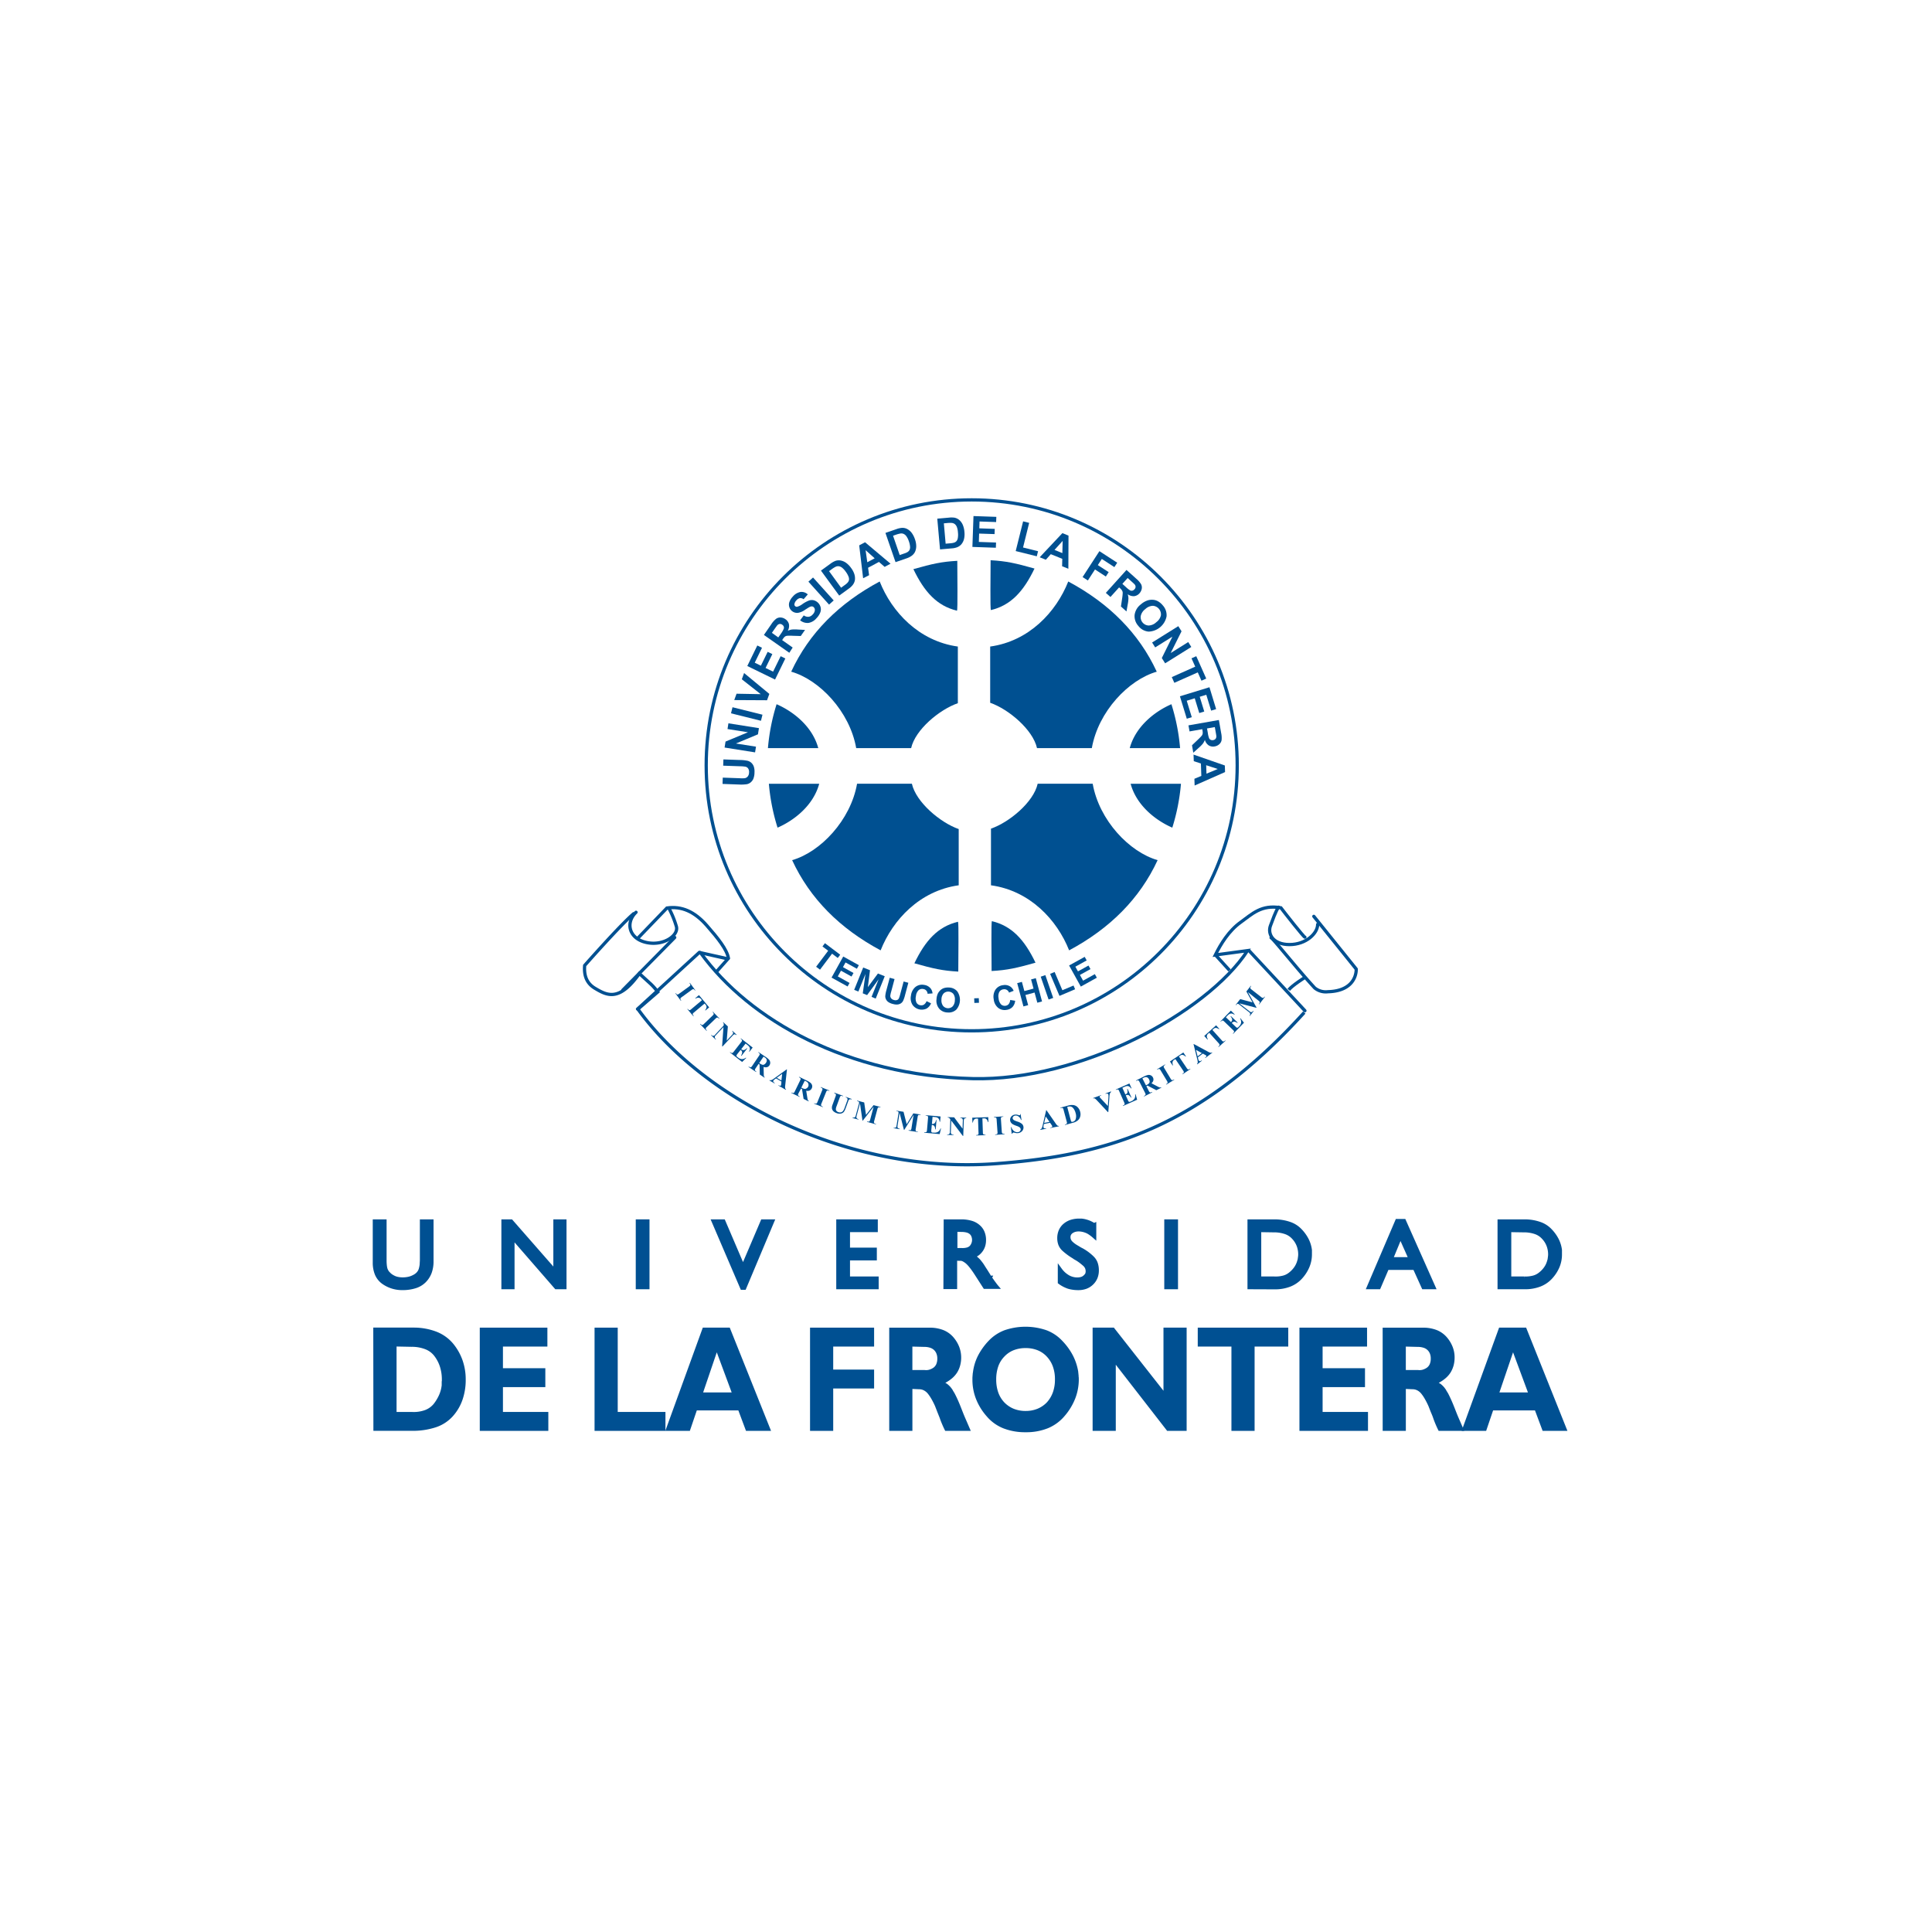 <svg id="Layer_1" data-name="Layer 1" xmlns="http://www.w3.org/2000/svg" viewBox="0 0 778.96 778.96"><defs><style>.cls-1,.cls-2{fill:#005092;}.cls-1,.cls-7{fill-rule:evenodd;}.cls-3,.cls-4,.cls-5,.cls-8{fill:none;stroke-miterlimit:3.86;}.cls-3{stroke:#005092;stroke-width:1.74px;}.cls-4,.cls-5,.cls-8{stroke:#005091;}.cls-4,.cls-5{stroke-width:1.31px;}.cls-5,.cls-8{stroke-linecap:round;}.cls-6,.cls-7{fill:#005091;}.cls-8{stroke-width:1.32px;}</style></defs><title>UFRO</title><path class="cls-1" d="M159.89,542.92v26.36H166a13.3,13.3,0,0,0,5.3-.73,8.27,8.27,0,0,0,3.6-2.56,17.33,17.33,0,0,0,2.14-3.57,13.19,13.19,0,0,0,1.05-3.94v-.27a.78.78,0,0,1,0-.28v-.82a1.11,1.11,0,0,1,.06-.34v-.55a16.79,16.79,0,0,0-.72-5,14.15,14.15,0,0,0-2.14-4.27,8.31,8.31,0,0,0-3.76-2.93,15,15,0,0,0-5.69-1l-6-.12m-9.34-7.63h16.54a25.56,25.56,0,0,1,9,1.68,16.61,16.61,0,0,1,6.51,4.61,22.05,22.05,0,0,1,3.9,6.77,23.23,23.23,0,0,1,1.32,7.93,24.32,24.32,0,0,1-1.32,8.18,19.45,19.45,0,0,1-3.95,6.65,15.93,15.93,0,0,1-6.76,4.37,29.83,29.83,0,0,1-9.73,1.43H150.55Z"/><polyline class="cls-2" points="221.08 569.28 221.08 576.91 193.44 576.91 193.44 535.29 220.7 535.29 220.7 542.92 202.78 542.92 202.78 551.65 219.87 551.65 219.87 559.27 202.78 559.27 202.78 569.28 221.08 569.28"/><polyline class="cls-2" points="268.3 569.28 268.3 576.91 239.72 576.91 239.72 535.29 249.06 535.29 249.06 569.28 268.3 569.28"/><path class="cls-1" d="M295,561.41l-6-16.17-5.5,16.17H295m-.77-26.12,16.65,41.62H300.78l-3.08-8.24H280.94l-2.8,8.24h-9.89l15.11-41.62Z"/><polyline class="cls-2" points="352.43 535.29 352.43 542.92 335.94 542.92 335.94 552.2 352.43 552.2 352.43 559.82 335.94 559.82 335.94 576.91 326.6 576.91 326.6 535.29 352.43 535.29"/><path class="cls-1" d="M367.86,542.92v9.46h4.94a4.58,4.58,0,0,0,1.81-.12,6,6,0,0,0,1.71-.8A3.48,3.48,0,0,0,377.5,550a5.57,5.57,0,0,0,.41-2.26,5.15,5.15,0,0,0-.36-2,4.07,4.07,0,0,0-1-1.47,4.25,4.25,0,0,0-1.65-.91,7.64,7.64,0,0,0-2.31-.31l-4.72-.12m-9.34-7.63h16.75a15,15,0,0,1,5.14,1,10.56,10.56,0,0,1,3.88,2.75,13.62,13.62,0,0,1,2.41,3.9,12.21,12.21,0,0,1,.41,7.6,10.52,10.52,0,0,1-1.18,2.77,10.35,10.35,0,0,1-2,2.32,15.08,15.08,0,0,1-2.8,1.9,5.13,5.13,0,0,1,1.1.73,10,10,0,0,1,.93.91c.15.17.29.35.44.55l.44.61a4.33,4.33,0,0,0,.39.7c.14.23.29.46.43.71.41.77.84,1.66,1.3,2.68s.92,2.14,1.4,3.36,1,2.59,1.67,4.12,1.37,3.18,2.17,5H381.1c-.44-.85-.84-1.72-1.21-2.59s-.72-1.74-1-2.6l-1-2.5c-.31-.81-.61-1.59-.9-2.32-.44-1-.89-1.87-1.35-2.68a17.11,17.11,0,0,0-1.45-2.2,5.1,5.1,0,0,0-1.63-1.4,4.09,4.09,0,0,0-2-.49l-2.69-.12v16.9h-9.34Z"/><path class="cls-1" d="M425.34,556.1a14.89,14.89,0,0,0-.82-5.09,11.53,11.53,0,0,0-2.42-4,10.27,10.27,0,0,0-3.79-2.62,12.79,12.79,0,0,0-4.78-.86,13,13,0,0,0-4.84.86A10.35,10.35,0,0,0,404.9,547a10.7,10.7,0,0,0-2.44,4,15.86,15.86,0,0,0-.8,5.18,15.61,15.61,0,0,0,.8,5.16,11.31,11.31,0,0,0,2.44,4.06,11.19,11.19,0,0,0,3.79,2.59,12.58,12.58,0,0,0,4.84.89,12.41,12.41,0,0,0,4.78-.89,11.09,11.09,0,0,0,3.79-2.59,12.18,12.18,0,0,0,2.42-4.06,15.1,15.1,0,0,0,.82-5.16v-.12m9.62,0a21.4,21.4,0,0,1-1.43,7.78,24.3,24.3,0,0,1-4.23,7,17.56,17.56,0,0,1-6.79,5,23.38,23.38,0,0,1-9,1.62,24,24,0,0,1-9-1.59,17.06,17.06,0,0,1-6.73-4.88,23.57,23.57,0,0,1-4.23-6.86,21.17,21.17,0,0,1-1.48-7.54v-1.1a53.75,53.75,0,0,1,.11-1.46c0-.25.07-.51.11-.8a20.46,20.46,0,0,1,2-6.59,25.8,25.8,0,0,1,4.28-6,17.22,17.22,0,0,1,6.43-4.3,26,26,0,0,1,16.93,0,16.81,16.81,0,0,1,6.37,4.27,25.55,25.55,0,0,1,4.29,5.92,22.06,22.06,0,0,1,2.14,6.53c0,.28.06.57.08.85s.05.55.08.8V555a1.25,1.25,0,0,0,.06.4v.67Z"/><polyline class="cls-2" points="478.44 535.29 478.44 576.91 470.58 576.91 449.87 550.24 449.87 576.91 440.53 576.91 440.53 535.29 449.1 535.29 469.1 560.74 469.1 535.29 478.44 535.29"/><polyline class="cls-2" points="519.41 535.29 519.41 542.92 505.84 542.92 505.84 576.91 496.5 576.91 496.5 542.92 482.92 542.92 482.92 535.29 519.41 535.29"/><polyline class="cls-2" points="551.56 569.28 551.56 576.91 523.92 576.91 523.92 535.29 551.18 535.29 551.18 542.92 533.26 542.92 533.26 551.65 550.35 551.65 550.35 559.27 533.26 559.27 533.26 569.28 551.56 569.28"/><path class="cls-1" d="M566.81,542.92v9.46h4.94a4.63,4.63,0,0,0,1.82-.12,6.11,6.11,0,0,0,1.7-.8,3.48,3.48,0,0,0,1.18-1.46,5.4,5.4,0,0,0,.41-2.26,5.16,5.16,0,0,0-.35-2,4,4,0,0,0-2.67-2.38,7.64,7.64,0,0,0-2.31-.31l-4.72-.12m-9.34-7.63h16.76a15,15,0,0,1,5.13,1,10.56,10.56,0,0,1,3.88,2.75,13.4,13.4,0,0,1,2.41,3.9,11.59,11.59,0,0,1,.83,4.4,12.25,12.25,0,0,1-.41,3.2,11.22,11.22,0,0,1-1.18,2.77,10.4,10.4,0,0,1-2,2.32,15.08,15.08,0,0,1-2.8,1.9,5.13,5.13,0,0,1,1.1.73,10,10,0,0,1,.93.91,6.23,6.23,0,0,1,.44.55l.44.61a4.33,4.33,0,0,0,.39.7l.44.71c.4.77.83,1.66,1.29,2.68s.92,2.14,1.4,3.36,1,2.59,1.67,4.12,1.37,3.18,2.18,5H580.05c-.44-.85-.84-1.72-1.21-2.59s-.71-1.74-1-2.6-.65-1.68-1-2.5l-.91-2.32c-.44-1-.89-1.87-1.35-2.68a16.12,16.12,0,0,0-1.45-2.2,5.18,5.18,0,0,0-1.62-1.4,4.15,4.15,0,0,0-2-.49l-2.69-.12v16.9h-9.34Z"/><path class="cls-1" d="M616.05,561.41l-6-16.17-5.5,16.17h11.54m-.77-26.12,16.65,41.62h-10l-3.08-8.24H602l-2.8,8.24h-9.89l15.11-41.62Z"/><path class="cls-2" d="M173.93,492.5v16.05a12.61,12.61,0,0,1-.73,4.44,9.62,9.62,0,0,1-2.22,3.43,8.91,8.91,0,0,1-3.64,2.15,16.75,16.75,0,0,1-5.16.72,12.93,12.93,0,0,1-7.61-2.4,7.8,7.8,0,0,1-2.56-3.2,11.84,11.84,0,0,1-.85-4.67V492.5H155v15.62a17.39,17.39,0,0,0,.1,2.06,9.67,9.67,0,0,0,.25,1.43,5.66,5.66,0,0,0,.49,1.09,4,4,0,0,0,.75.93,5.85,5.85,0,0,0,1.19,1,9.33,9.33,0,0,0,1.37.72,7.86,7.86,0,0,0,1.5.4,9.84,9.84,0,0,0,1.65.14,11.53,11.53,0,0,0,2-.16,8.54,8.54,0,0,0,1.71-.46,11.42,11.42,0,0,0,1.4-.68,5.72,5.72,0,0,0,1.08-.83,4.92,4.92,0,0,0,.84-1.11,4.74,4.74,0,0,0,.48-1.34,9.34,9.34,0,0,0,.27-1.57c0-.55.08-1.14.08-1.76V492.5Z"/><path class="cls-3" d="M173.93,492.5v16.05a12.61,12.61,0,0,1-.73,4.44,9.62,9.62,0,0,1-2.22,3.43,8.91,8.91,0,0,1-3.64,2.15,16.75,16.75,0,0,1-5.16.72,12.93,12.93,0,0,1-7.61-2.4,7.8,7.8,0,0,1-2.56-3.2,11.84,11.84,0,0,1-.85-4.67V492.5H155v15.62a17.39,17.39,0,0,0,.1,2.06,9.67,9.67,0,0,0,.25,1.43,5.66,5.66,0,0,0,.49,1.09,4,4,0,0,0,.75.93,5.85,5.85,0,0,0,1.19,1,9.33,9.33,0,0,0,1.37.72,7.86,7.86,0,0,0,1.5.4,9.84,9.84,0,0,0,1.65.14,11.53,11.53,0,0,0,2-.16,8.54,8.54,0,0,0,1.71-.46,11.42,11.42,0,0,0,1.4-.68,5.72,5.72,0,0,0,1.08-.83,4.92,4.92,0,0,0,.84-1.11,4.74,4.74,0,0,0,.48-1.34,9.34,9.34,0,0,0,.27-1.57c0-.55.08-1.14.08-1.76V492.5Z"/><polygon class="cls-2" points="227.54 492.5 227.54 518.94 224.28 518.94 206.59 498.59 206.59 518.94 203.02 518.94 203.02 492.5 206.05 492.5 223.97 512.97 223.97 492.5 227.54 492.5"/><polygon class="cls-3" points="227.54 492.5 227.54 518.94 224.28 518.94 206.59 498.59 206.59 518.94 203.02 518.94 203.02 492.5 206.05 492.5 223.97 512.97 223.97 492.5 227.54 492.5"/><path class="cls-2" d="M261,492.5m-3.8,0H261v26.44h-3.8Z"/><path class="cls-3" d="M261,492.5m-3.8,0H261v26.44h-3.8Z"/><polygon class="cls-2" points="311.26 492.5 300.05 519.17 299.27 519.17 287.83 492.5 291.63 492.5 299.58 511.07 307.5 492.5 311.26 492.5"/><polygon class="cls-3" points="311.26 492.5 300.05 519.17 299.27 519.17 287.83 492.5 291.63 492.5 299.58 511.07 307.5 492.5 311.26 492.5"/><polygon class="cls-2" points="353.05 492.5 353.05 495.91 341.84 495.91 341.84 503.9 352.66 503.9 352.66 507.31 341.84 507.31 341.84 515.53 353.4 515.53 353.4 518.94 338.04 518.94 338.04 492.5 353.05 492.5"/><polygon class="cls-3" points="353.05 492.5 353.05 495.91 341.84 495.91 341.84 503.9 352.66 503.9 352.66 507.31 341.84 507.31 341.84 515.53 353.4 515.53 353.4 518.94 338.04 518.94 338.04 492.5 353.05 492.5"/><path class="cls-1" d="M385.15,495.76v8.29h2.44a7.3,7.3,0,0,0,2.55-.25,3.52,3.52,0,0,0,1.57-.95,4.81,4.81,0,0,0,.81-1.39,4.53,4.53,0,0,0,.27-1.56v-.07a4.6,4.6,0,0,0-.35-1.67,3.18,3.18,0,0,0-.89-1.24,4.14,4.14,0,0,0-1.61-.82,9,9,0,0,0-2.35-.27l-2.44-.07m-3.8-3.26H388a14.31,14.31,0,0,1,3.61.56,7.39,7.39,0,0,1,2.75,1.49,6.13,6.13,0,0,1,1.75,2.35,7.79,7.79,0,0,1,.58,3.08,7.71,7.71,0,0,1-.29,2.15,6.18,6.18,0,0,1-.87,1.81,6.52,6.52,0,0,1-1.4,1.47,8.33,8.33,0,0,1-1.86,1c.36.25.71.53,1,.81s.66.6,1,.93.61.69.91,1.07.59.78.87,1.22l.48.77c.17.26.35.53.53.82s.36.53.54.83.36.59.54.87a.69.69,0,0,1,.12.22.66.66,0,0,0,.12.17c0,.05.06.11.09.18a1.06,1.06,0,0,1,.1.17,2.75,2.75,0,0,1,.23.33l.24.33v.06s0,0,0,0a.07.07,0,0,0,0,.06.07.07,0,0,1,0,0l.08.08.08.08c.15.23.32.47.5.72s.37.51.55.79l.66.87c.23.33.49.67.77,1h-4.54l-3.49-5.43c-.72-1.11-1.39-2.05-2-2.81a12.92,12.92,0,0,0-1.57-1.72,8.11,8.11,0,0,0-1.33-.93,3.43,3.43,0,0,0-1.23-.43h-.09a.27.27,0,0,1-.14,0h-.33a.13.13,0,0,1-.1,0h-.23l-1.59-.08v11.48h-3.8Z"/><path class="cls-3" d="M381.35,492.5H388a14.31,14.31,0,0,1,3.61.56,7.39,7.39,0,0,1,2.75,1.49,6.13,6.13,0,0,1,1.75,2.35,7.79,7.79,0,0,1,.58,3.08,7.71,7.71,0,0,1-.29,2.15,6.18,6.18,0,0,1-.87,1.81,6.52,6.52,0,0,1-1.4,1.47,8.33,8.33,0,0,1-1.86,1c.36.25.71.53,1,.81s.66.6,1,.93.61.69.91,1.07.59.78.87,1.22l.48.77c.17.26.35.53.53.82s.36.53.54.83.36.59.54.87a.69.69,0,0,1,.12.22.66.66,0,0,0,.12.17c0,.05.06.11.09.18a1.06,1.06,0,0,1,.1.17,2.75,2.75,0,0,1,.23.33l.24.33v.06s0,0,0,0a.07.07,0,0,0,0,.06.07.07,0,0,1,0,0l.08.08.08.08c.15.23.32.47.5.72s.37.51.55.79l.66.87c.23.33.49.67.77,1h-4.54l-3.49-5.43c-.72-1.11-1.39-2.05-2-2.81a12.92,12.92,0,0,0-1.57-1.72,8.11,8.11,0,0,0-1.33-.93,3.43,3.43,0,0,0-1.23-.43h-.09a.27.27,0,0,1-.14,0h-.33a.13.13,0,0,1-.1,0h-.23l-1.59-.08v11.48h-3.8Z"/><path class="cls-3" d="M385.15,495.76v8.29h2.44a7.3,7.3,0,0,0,2.55-.25,3.52,3.52,0,0,0,1.57-.95,4.73,4.73,0,0,0,.81-1.4,4.43,4.43,0,0,0,.27-1.55v-.07a4.6,4.6,0,0,0-.35-1.67,3.18,3.18,0,0,0-.89-1.24,4.14,4.14,0,0,0-1.61-.82,9,9,0,0,0-2.35-.27Z"/><path class="cls-1" d="M441.14,494v4.31a15.88,15.88,0,0,0-1.67-1.28,7.1,7.1,0,0,0-1.59-.82,8.74,8.74,0,0,0-1.55-.44,7.9,7.9,0,0,0-1.4-.14,6,6,0,0,0-1.69.23,4.79,4.79,0,0,0-1.34.66,3,3,0,0,0-.87,1,2.75,2.75,0,0,0-.29,1.26,3.24,3.24,0,0,0,.27,1.34,3.58,3.58,0,0,0,.78,1.1,10.79,10.79,0,0,0,1.2,1,15.15,15.15,0,0,0,1.43.89c.16.11.31.2.47.29l.5.3.55.29c.18.09.36.18.54.29a19.24,19.24,0,0,1,3.92,3,5.89,5.89,0,0,1,1.34,2.11,8.43,8.43,0,0,1,.44,2.82,7.43,7.43,0,0,1-.52,2.83,6.62,6.62,0,0,1-1.57,2.28,6.75,6.75,0,0,1-2.39,1.5,8.62,8.62,0,0,1-2.93.48,13.83,13.83,0,0,1-2.07-.14,12,12,0,0,1-1.88-.4,13.67,13.67,0,0,1-1.77-.76,12.17,12.17,0,0,1-1.69-1.06V512a11,11,0,0,0,1.56,1.73,10.85,10.85,0,0,0,1.7,1.22,7.29,7.29,0,0,0,1.83.73,7.55,7.55,0,0,0,1.9.24,6.17,6.17,0,0,0,1.61-.2,3.54,3.54,0,0,0,1.22-.58,5,5,0,0,0,.87-.85,3.2,3.2,0,0,0,.49-.93.62.62,0,0,1,0-.18c0-.06,0-.13.05-.21v-.08a.51.51,0,0,1,0-.11v-.2a3.83,3.83,0,0,0-.33-1.61,3.92,3.92,0,0,0-1-1.3c-.44-.38-.91-.77-1.41-1.16a19,19,0,0,0-1.65-1.12l-.33-.18-.37-.21a.79.79,0,0,0-.15-.12.42.42,0,0,1-.16-.11l-.15-.1-.16-.1c-.72-.44-1.42-.9-2.07-1.39a24,24,0,0,1-1.89-1.55,5.43,5.43,0,0,1-1.34-1.92,6.71,6.71,0,0,1-.44-2.47,7.25,7.25,0,0,1,.54-2.86,6.2,6.2,0,0,1,1.63-2.25,7.64,7.64,0,0,1,2.58-1.46,10.43,10.43,0,0,1,3.28-.48c.26,0,.51,0,.76,0a5.1,5.1,0,0,1,.75.09,7,7,0,0,1,.72.14l.76.21a10,10,0,0,1,1.49.59,12,12,0,0,1,1.42.81Z"/><path class="cls-3" d="M441.14,494v4.31a15.88,15.88,0,0,0-1.67-1.28,7.1,7.1,0,0,0-1.59-.82,8.74,8.74,0,0,0-1.55-.44,7.9,7.9,0,0,0-1.4-.14,6,6,0,0,0-1.69.23,4.79,4.79,0,0,0-1.34.66,3,3,0,0,0-.87,1,2.75,2.75,0,0,0-.29,1.26,3.24,3.24,0,0,0,.27,1.34,3.58,3.58,0,0,0,.78,1.1,10.79,10.79,0,0,0,1.2,1,15.15,15.15,0,0,0,1.43.89c.16.11.31.2.47.29l.5.3.55.29c.18.09.36.18.54.29a19.24,19.24,0,0,1,3.92,3,5.89,5.89,0,0,1,1.34,2.11,8.43,8.43,0,0,1,.44,2.82,7.43,7.43,0,0,1-.52,2.83,6.62,6.62,0,0,1-1.57,2.28,6.75,6.75,0,0,1-2.39,1.5,8.62,8.62,0,0,1-2.93.48,13.83,13.83,0,0,1-2.07-.14,12,12,0,0,1-1.88-.4,13.67,13.67,0,0,1-1.77-.76,12.17,12.17,0,0,1-1.69-1.06V512a11,11,0,0,0,1.56,1.73,10.85,10.85,0,0,0,1.7,1.22,7.29,7.29,0,0,0,1.83.73,7.55,7.55,0,0,0,1.9.24,6.17,6.17,0,0,0,1.61-.2,3.54,3.54,0,0,0,1.22-.58,5,5,0,0,0,.87-.85,3.2,3.2,0,0,0,.49-.93.62.62,0,0,1,0-.18c0-.06,0-.13.05-.21v-.08a.51.51,0,0,1,0-.11v-.2a3.83,3.83,0,0,0-.33-1.61,3.92,3.92,0,0,0-1-1.3c-.44-.38-.91-.77-1.41-1.16a19,19,0,0,0-1.65-1.12l-.33-.18-.37-.21a.79.79,0,0,0-.15-.12.42.42,0,0,1-.16-.11l-.15-.1-.16-.1c-.72-.44-1.42-.9-2.07-1.39a24,24,0,0,1-1.89-1.55,5.43,5.43,0,0,1-1.34-1.92,6.71,6.71,0,0,1-.44-2.47,7.25,7.25,0,0,1,.54-2.86,6.2,6.2,0,0,1,1.63-2.25,7.64,7.64,0,0,1,2.58-1.46,10.43,10.43,0,0,1,3.28-.48c.26,0,.51,0,.76,0a5.1,5.1,0,0,1,.75.09,7,7,0,0,1,.72.14l.76.21a10,10,0,0,1,1.49.59,12,12,0,0,1,1.42.81Z"/><path class="cls-2" d="M474.09,492.5m-3.8,0h3.8v26.44h-3.8Z"/><path class="cls-3" d="M474.09,492.5m-3.8,0h3.8v26.44h-3.8Z"/><path class="cls-1" d="M507.65,495.91v19.62h6.05a12.7,12.7,0,0,0,3.8-.37,7.34,7.34,0,0,0,2.75-1.38,11.15,11.15,0,0,0,1.92-1.9,9.3,9.3,0,0,0,1.26-2.09c.08-.18.15-.36.22-.54s.12-.36.17-.54.11-.33.16-.51a3.45,3.45,0,0,0,.11-.54c0-.36.1-.7.14-1a6.65,6.65,0,0,0,.06-.85,10.4,10.4,0,0,0-.66-3.72,9.64,9.64,0,0,0-2-3.18,7.81,7.81,0,0,0-3.36-2.19,14.33,14.33,0,0,0-4.79-.72l-5.85-.08m-3.81,23V492.5h10.28a18.47,18.47,0,0,1,5.84,1,10.37,10.37,0,0,1,4.17,2.67,15.71,15.71,0,0,1,2.7,3.74,12.6,12.6,0,0,1,1.26,4.13v.24a.38.38,0,0,0,0,.19.86.86,0,0,0,0,.23,1.94,1.94,0,0,1,0,.24v.23a.36.36,0,0,0,0,.19v.47a12.41,12.41,0,0,1-1,4.82,15.32,15.32,0,0,1-2.82,4.33,11.66,11.66,0,0,1-4.44,3,16.22,16.22,0,0,1-5.84,1Z"/><path class="cls-3" d="M503.84,518.94V492.5h10.28a18.47,18.47,0,0,1,5.84,1,10.37,10.37,0,0,1,4.17,2.67,15.71,15.71,0,0,1,2.7,3.74,12.6,12.6,0,0,1,1.26,4.13v.24a.38.38,0,0,0,0,.19.86.86,0,0,0,0,.23,1.94,1.94,0,0,1,0,.24v.23a.36.36,0,0,0,0,.19v.47a12.41,12.41,0,0,1-1,4.82,15.32,15.32,0,0,1-2.82,4.33,11.66,11.66,0,0,1-4.44,3,16.22,16.22,0,0,1-5.84,1Z"/><path class="cls-3" d="M507.65,495.91v19.62h6.05a12.7,12.7,0,0,0,3.8-.37,7.34,7.34,0,0,0,2.75-1.38,11.15,11.15,0,0,0,1.92-1.9,9.3,9.3,0,0,0,1.26-2.09c.08-.18.15-.36.22-.54s.12-.36.17-.54.11-.33.16-.51a3.45,3.45,0,0,0,.11-.54c.06-.36.1-.7.14-1a6.65,6.65,0,0,0,.06-.85,10.4,10.4,0,0,0-.66-3.72,9.64,9.64,0,0,0-2-3.18,7.81,7.81,0,0,0-3.36-2.19,14.33,14.33,0,0,0-4.79-.72Z"/><path class="cls-1" d="M564.64,498.16l-4,9.58h8.23l-4.27-9.58m1.4-5.82,11.83,26.6H574l-3.53-7.79H559.21l-3.34,7.79H552l11.37-26.6Z"/><polygon class="cls-3" points="566.04 492.35 577.87 518.94 573.99 518.94 570.46 511.15 559.21 511.15 555.87 518.94 551.99 518.94 563.36 492.35 566.04 492.35"/><polygon class="cls-3" points="564.64 498.16 560.68 507.74 568.91 507.74 564.64 498.16"/><path class="cls-1" d="M608.46,495.91v19.62h6a12.7,12.7,0,0,0,3.8-.37,7.39,7.39,0,0,0,2.76-1.38,11.15,11.15,0,0,0,1.92-1.9,9.3,9.3,0,0,0,1.26-2.09c.07-.18.15-.36.21-.54s.12-.36.17-.54.11-.33.16-.51a5.23,5.23,0,0,0,.12-.54c.05-.36.09-.7.13-1a6.65,6.65,0,0,0,.06-.85,10.4,10.4,0,0,0-.66-3.72,9.64,9.64,0,0,0-2-3.18,7.84,7.84,0,0,0-3.35-2.19,14.41,14.41,0,0,0-4.79-.72l-5.86-.08m-3.8,23V492.5h10.28a18.41,18.41,0,0,1,5.83,1,10.37,10.37,0,0,1,4.17,2.67,15.71,15.71,0,0,1,2.7,3.74A12.6,12.6,0,0,1,628.9,504v.24a.38.38,0,0,0,0,.19,1.64,1.64,0,0,0,0,.23,1.94,1.94,0,0,1,0,.24v.23a.36.36,0,0,0,0,.19v.47a12.41,12.41,0,0,1-.95,4.82,15.11,15.11,0,0,1-2.82,4.33,11.66,11.66,0,0,1-4.44,3,16.18,16.18,0,0,1-5.84,1Z"/><path class="cls-3" d="M604.66,518.94V492.5h10.28a18.41,18.41,0,0,1,5.83,1,10.37,10.37,0,0,1,4.17,2.67,15.71,15.71,0,0,1,2.7,3.74A12.6,12.6,0,0,1,628.9,504v.24a.38.38,0,0,0,0,.19,1.64,1.64,0,0,0,0,.23,1.94,1.94,0,0,1,0,.24v.23a.36.36,0,0,0,0,.19v.47a12.41,12.41,0,0,1-.95,4.82,15.11,15.11,0,0,1-2.82,4.33,11.66,11.66,0,0,1-4.44,3,16.18,16.18,0,0,1-5.84,1Z"/><path class="cls-3" d="M608.46,495.91v19.62h6a12.66,12.66,0,0,0,3.8-.37,7.31,7.31,0,0,0,2.76-1.38,11.15,11.15,0,0,0,1.92-1.9,9.3,9.3,0,0,0,1.26-2.09c.07-.18.15-.36.21-.54a5.6,5.6,0,0,0,.17-.54c.06-.16.11-.33.16-.51a5.23,5.23,0,0,0,.12-.54c.05-.36.09-.7.13-1a6.65,6.65,0,0,0,.06-.85,10.4,10.4,0,0,0-.66-3.72,9.64,9.64,0,0,0-2-3.18,7.84,7.84,0,0,0-3.35-2.19,14.41,14.41,0,0,0-4.79-.72Z"/><path class="cls-4" d="M525.81,394.3s-4.68,2.93-6.21,4.79"/><line class="cls-4" x1="490.16" y1="385.13" x2="495.73" y2="391.24"/><line class="cls-5" x1="293.56" y1="386.52" x2="289.1" y2="391.54"/><ellipse class="cls-4" cx="391.78" cy="308.58" rx="107.05" ry="107.03"/><path class="cls-6" d="M291.32,316.05l.09-2.52,6.75.24a13.78,13.78,0,0,0,2.08,0,2,2,0,0,0,1.25-.72,2.55,2.55,0,0,0,.52-1.62,2.43,2.43,0,0,0-.38-1.61,1.75,1.75,0,0,0-1.05-.69,13.41,13.41,0,0,0-2.11-.18l-6.89-.24.09-2.52,6.54.23a16.42,16.42,0,0,1,3.16.31,3.49,3.49,0,0,1,1.54.8,3.82,3.82,0,0,1,1,1.5,6.23,6.23,0,0,1,.29,2.4,6.9,6.9,0,0,1-.5,2.67,3.89,3.89,0,0,1-1.13,1.42,3.49,3.49,0,0,1-1.4.65,15.68,15.68,0,0,1-3.17.14l-6.65-.24"/><polyline class="cls-6" points="304.44 303.35 292.14 301.4 292.53 298.99 301.57 295.24 293.33 293.94 293.69 291.63 305.99 293.58 305.6 296.07 296.72 299.77 304.81 301.05 304.44 303.35"/><polyline class="cls-6" points="306.81 290.61 294.73 287.6 295.34 285.15 307.42 288.16 306.81 290.61"/><polyline class="cls-6" points="309.26 282.33 296.04 282.26 296.97 279.7 306.72 279.88 299.09 273.88 300.01 271.36 310.19 279.78 309.26 282.33"/><polyline class="cls-6" points="312.49 273.99 301.3 268.53 305.34 260.25 307.23 261.18 304.3 267.19 306.78 268.4 309.51 262.81 311.4 263.73 308.67 269.32 311.7 270.8 314.75 264.57 316.64 265.49 312.49 273.99"/><path class="cls-7" d="M313.8,257l1.07-1.52A9.64,9.64,0,0,0,316,253.5a1.33,1.33,0,0,0,0-.88,1.6,1.6,0,0,0-.62-.74,1.46,1.46,0,0,0-1-.31,1.6,1.6,0,0,0-.95.49c-.14.16-.5.65-1.09,1.48l-1.12,1.61L313.8,257m4.44,6.19L308,256l3-4.34a8.83,8.83,0,0,1,1.94-2.18,2.84,2.84,0,0,1,1.8-.51,3.58,3.58,0,0,1,1.92.68,3.35,3.35,0,0,1,1.43,2,3.93,3.93,0,0,1-.47,2.67,5.92,5.92,0,0,1,1.63-.5,14,14,0,0,1,2.47,0l2.86.15-1.72,2.46-3.26-.09a17.92,17.92,0,0,0-2.26,0,2,2,0,0,0-.86.32,4.33,4.33,0,0,0-.84,1l-.29.42,4.25,3Z"/><path class="cls-6" d="M322.58,250.12l1.49-2a3,3,0,0,0,1.93.57,2.64,2.64,0,0,0,1.66-.93,2.79,2.79,0,0,0,.87-1.68,1.53,1.53,0,0,0-.46-1.27,1.19,1.19,0,0,0-.73-.33,2.12,2.12,0,0,0-1,.3c-.28.14-.87.51-1.77,1.09a6.74,6.74,0,0,1-2.83,1.22,3.3,3.3,0,0,1-3.42-4.48,6.05,6.05,0,0,1,1.34-2.08,5.26,5.26,0,0,1,3.16-1.87,3.7,3.7,0,0,1,2.87,1L324,241.6a2.15,2.15,0,0,0-1.49-.44,2.47,2.47,0,0,0-1.38.86,2.86,2.86,0,0,0-.83,1.56.89.89,0,0,0,.3.81.92.92,0,0,0,.81.25,6.58,6.58,0,0,0,2.18-1.12,12,12,0,0,1,2.5-1.36A3.39,3.39,0,0,1,328,242a3.92,3.92,0,0,1,2.85,2.79,3.52,3.52,0,0,1-.13,2.17,6.94,6.94,0,0,1-1.52,2.29,5.39,5.39,0,0,1-3.26,1.91,4.71,4.71,0,0,1-3.35-1.06"/><polyline class="cls-6" points="334.27 243.77 325.94 234.52 327.81 232.84 336.14 242.09 334.27 243.77"/><path class="cls-7" d="M334.27,230.29l4.85,6.67,1.51-1.1a6.18,6.18,0,0,0,1.15-1,2.39,2.39,0,0,0,.52-1,2.72,2.72,0,0,0-.18-1.36,8.29,8.29,0,0,0-1.13-2,7.56,7.56,0,0,0-1.51-1.64,2.91,2.91,0,0,0-1.28-.56,2.43,2.43,0,0,0-1.28.21,11.26,11.26,0,0,0-1.74,1.11l-.91.66m-3.27-.22,3.71-2.69a8.76,8.76,0,0,1,2.05-1.2A4.18,4.18,0,0,1,339,226a5.46,5.46,0,0,1,2.14.93,9,9,0,0,1,2.06,2.14,8.27,8.27,0,0,1,1.25,2.37,5.59,5.59,0,0,1,.22,2.56,4.53,4.53,0,0,1-.85,1.84,7.51,7.51,0,0,1-1.64,1.52l-3.82,2.77Z"/><path class="cls-7" d="M352.65,225.09,349,221.83l.68,4.86,3-1.6m6.38,2.19-2.39,1.28-2.28-2L350,228.91l.41,3L348,233.14l-1.58-13.26,2.36-1.25Z"/><path class="cls-7" d="M360.07,216l2.68,7.79,1.77-.61a6.29,6.29,0,0,0,1.39-.6,2.37,2.37,0,0,0,.79-.82,2.71,2.71,0,0,0,.23-1.35,8.17,8.17,0,0,0-.51-2.23,7.33,7.33,0,0,0-1-2,2.75,2.75,0,0,0-1.06-.9,2.29,2.29,0,0,0-1.29-.18,11.68,11.68,0,0,0-2,.55l-1.06.37M357,214.86l4.33-1.49a8.5,8.5,0,0,1,2.32-.54,4.09,4.09,0,0,1,2.14.47,5.54,5.54,0,0,1,1.78,1.52,9.34,9.34,0,0,1,1.34,2.65,8.29,8.29,0,0,1,.5,2.63,5.52,5.52,0,0,1-.54,2.51,4.36,4.36,0,0,1-1.34,1.51,7.45,7.45,0,0,1-2,1l-4.46,1.53Z"/><path class="cls-7" d="M380.55,211l.72,8.21,1.86-.16a7.8,7.8,0,0,0,1.5-.25,2.3,2.3,0,0,0,1-.61,2.56,2.56,0,0,0,.55-1.25,7.93,7.93,0,0,0,.05-2.29,7.51,7.51,0,0,0-.44-2.19,3,3,0,0,0-.81-1.14,2.42,2.42,0,0,0-1.21-.48,11.07,11.07,0,0,0-2.06.06l-1.12.1m-2.69-1.88,4.56-.4a9,9,0,0,1,2.38,0,4.32,4.32,0,0,1,2,1,5.49,5.49,0,0,1,1.35,1.91,9.13,9.13,0,0,1,.66,2.89,8.49,8.49,0,0,1-.14,2.68,5.35,5.35,0,0,1-1.14,2.3,4.45,4.45,0,0,1-1.67,1.15,7.58,7.58,0,0,1-2.19.45l-4.7.41Z"/><polyline class="cls-6" points="392.06 220.51 392.5 208.07 401.71 208.39 401.63 210.49 394.94 210.26 394.85 213.02 401.07 213.24 401 215.34 394.77 215.13 394.66 218.5 401.59 218.74 401.52 220.84 392.06 220.51"/><polyline class="cls-6" points="409.52 222.18 412.51 210.2 414.95 210.81 412.48 220.74 418.53 222.25 418.02 224.29 409.52 222.18"/><path class="cls-7" d="M428.33,223l.12-4.92-3.28,3.64,3.16,1.28m2.42,6.31-2.52-1,.07-3-4.63-1.87-2,2.24-2.48-1,9.15-9.73,2.47,1Z"/><polyline class="cls-6" points="436.49 232.66 443.27 222.22 450.45 226.88 449.3 228.65 444.24 225.36 442.63 227.84 447.01 230.68 445.86 232.45 441.49 229.6 438.61 234.04 436.49 232.66"/><path class="cls-7" d="M452.54,235.42l1.38,1.24a9.93,9.93,0,0,0,1.78,1.4,1.41,1.41,0,0,0,.88.08,1.61,1.61,0,0,0,.81-.53,1.39,1.39,0,0,0,.06-2c-.13-.16-.58-.58-1.34-1.26l-1.45-1.31-2.12,2.35m-6.68,3.65,8.33-9.25,3.94,3.54a9.27,9.27,0,0,1,1.93,2.19,2.86,2.86,0,0,1,.28,1.85,3.69,3.69,0,0,1-.91,1.83,3.39,3.39,0,0,1-2.16,1.17,4,4,0,0,1-2.59-.79,5.87,5.87,0,0,1,.29,1.67,14.29,14.29,0,0,1-.29,2.46l-.5,2.82-2.23-2,.48-3.23a18.12,18.12,0,0,0,.23-2.24,1.86,1.86,0,0,0-.22-.89,4.05,4.05,0,0,0-.85-1l-.38-.34-3.48,3.86Z"/><path class="cls-7" d="M461.76,245.59a4.65,4.65,0,0,0-1.83,2.81,3.36,3.36,0,0,0,3.18,3.8,4.74,4.74,0,0,0,3.11-1.35,4.69,4.69,0,0,0,1.85-2.77,3.49,3.49,0,0,0-3.23-3.83,4.71,4.71,0,0,0-3.08,1.34M460,243.66a7.78,7.78,0,0,1,2.82-1.62,5.87,5.87,0,0,1,2-.21,4.86,4.86,0,0,1,1.9.51,6.72,6.72,0,0,1,2.1,1.74,5.82,5.82,0,0,1,1.52,4.47,7.64,7.64,0,0,1-7.25,6.11A5.82,5.82,0,0,1,459,252.4a5.89,5.89,0,0,1-1.54-4.48A6.41,6.41,0,0,1,460,243.66Z"/><polyline class="cls-6" points="464.52 259.05 475.08 252.46 476.38 254.53 472.01 263.29 479.09 258.87 480.32 260.85 469.77 267.44 468.43 265.31 472.7 256.69 465.76 261.03 464.52 259.05"/><polyline class="cls-6" points="472.45 273 481.9 268.79 480.4 265.43 482.32 264.57 486.34 273.59 484.42 274.45 482.93 271.1 473.48 275.3 472.45 273"/><polyline class="cls-6" points="475.73 280.73 487.64 277.09 490.33 285.91 488.32 286.52 486.36 280.12 483.72 280.93 485.54 286.88 483.53 287.5 481.71 281.54 478.48 282.53 480.51 289.16 478.5 289.78 475.73 280.73"/><path class="cls-7" d="M486.65,293.68l.33,1.83a9.3,9.3,0,0,0,.54,2.2,1.43,1.43,0,0,0,.64.6,1.72,1.72,0,0,0,1,.09,1.57,1.57,0,0,0,.94-.51,1.61,1.61,0,0,0,.32-1c0-.2-.1-.81-.28-1.81l-.34-1.93-3.12.55m-7.51-1.24,12.26-2.16.92,5.21a9.34,9.34,0,0,1,.18,2.92,2.88,2.88,0,0,1-.93,1.63,3.57,3.57,0,0,1-1.83.88,3.34,3.34,0,0,1-2.43-.41,3.9,3.9,0,0,1-1.55-2.22,6.13,6.13,0,0,1-.8,1.51,14.39,14.39,0,0,1-1.74,1.75l-2.13,1.92-.52-3,2.36-2.25a18.82,18.82,0,0,0,1.57-1.62,1.94,1.94,0,0,0,.37-.84,4.08,4.08,0,0,0-.08-1.28l-.09-.5-5.12.9Z"/><path class="cls-7" d="M486.44,311.94l4.54-1.89-4.66-1.52.12,3.41m-4.78,4.77-.09-2.71,2.79-1.17-.17-5-2.87-.93-.1-2.66,12.62,4.39.09,2.66Z"/><polyline class="cls-6" points="329.05 389.78 333.91 383.33 331.61 381.6 332.6 380.28 338.76 384.93 337.77 386.24 335.48 384.51 330.62 390.96 329.05 389.78"/><polyline class="cls-6" points="335.27 394.16 339.98 385.66 346.28 389.15 345.49 390.59 340.91 388.05 339.87 389.94 344.12 392.3 343.32 393.73 339.07 391.37 337.79 393.68 342.53 396.31 341.74 397.74 335.27 394.16"/><polyline class="cls-6" points="344.39 399.1 348.03 390.09 350.77 391.19 349.9 398 353.98 392.5 356.72 393.61 353.08 402.62 351.4 401.93 354.25 394.84 349.61 401.21 347.86 400.5 348.95 392.69 346.08 399.79 344.39 399.1"/><path class="cls-6" d="M358.77,394.23l1.9.51-1.36,5.09a10.63,10.63,0,0,0-.35,1.58,1.58,1.58,0,0,0,.33,1.08,2,2,0,0,0,1.14.69,2,2,0,0,0,1.3,0,1.33,1.33,0,0,0,.7-.68,11.55,11.55,0,0,0,.51-1.57l1.39-5.2,1.9.51-1.32,4.94a12.82,12.82,0,0,1-.79,2.35,2.79,2.79,0,0,1-.88,1,3.1,3.1,0,0,1-1.31.47,5,5,0,0,1-1.87-.2,5.41,5.41,0,0,1-2-.86,3,3,0,0,1-.87-1.1,2.73,2.73,0,0,1-.26-1.19,12,12,0,0,1,.46-2.43l1.34-5"/><path class="cls-6" d="M373.6,403.66l1.78.87a4.32,4.32,0,0,1-1.81,2.13,4.57,4.57,0,0,1-5.61-1.45,5,5,0,0,1-.67-3.77,5.3,5.3,0,0,1,1.83-3.53,4.31,4.31,0,0,1,3.46-.81,4.05,4.05,0,0,1,2.7,1.5,3.79,3.79,0,0,1,.71,1.93l-2,.15a2,2,0,0,0-1.78-1.93,2.21,2.21,0,0,0-1.85.49,3.75,3.75,0,0,0-1.06,2.37,4.05,4.05,0,0,0,.25,2.7,2.12,2.12,0,0,0,1.58,1,2,2,0,0,0,1.41-.27,3,3,0,0,0,1.05-1.42"/><path class="cls-7" d="M379.59,403a3.71,3.71,0,0,0,.64,2.55,2.64,2.64,0,0,0,3.87.21,3.74,3.74,0,0,0,.88-2.5,3.65,3.65,0,0,0-.6-2.53,2.72,2.72,0,0,0-3.91-.2,3.65,3.65,0,0,0-.88,2.47m-2,0a6.2,6.2,0,0,1,.57-2.47,4.9,4.9,0,0,1,1-1.29,3.92,3.92,0,0,1,1.3-.81,5.44,5.44,0,0,1,2.11-.27,4.52,4.52,0,0,1,3.37,1.52,6,6,0,0,1-.37,7.39,4.48,4.48,0,0,1-3.49,1.15,4.58,4.58,0,0,1-3.38-1.5A5,5,0,0,1,377.57,403Z"/><polyline class="cls-6" points="392.85 404.37 392.78 402.51 394.64 402.45 394.71 404.31 392.85 404.37"/><path class="cls-6" d="M407.3,403.17l2,.32a4.3,4.3,0,0,1-1.11,2.56,4.1,4.1,0,0,1-2.45,1.13,4.18,4.18,0,0,1-3.34-.87,5.05,5.05,0,0,1-1.74-3.41,5.25,5.25,0,0,1,.72-3.91,4.25,4.25,0,0,1,3.07-1.79,4,4,0,0,1,3,.64,3.85,3.85,0,0,1,1.24,1.64l-1.86.73a2,2,0,0,0-2.26-1.33,2.23,2.23,0,0,0-1.63,1,3.83,3.83,0,0,0-.32,2.58,4.12,4.12,0,0,0,1,2.51,2.18,2.18,0,0,0,1.82.54,2,2,0,0,0,1.26-.68,2.93,2.93,0,0,0,.59-1.67"/><polyline class="cls-6" points="412.64 405.78 410.12 396.39 412.02 395.88 413.01 399.58 416.71 398.59 415.72 394.89 417.62 394.38 420.14 403.77 418.24 404.28 417.13 400.18 413.44 401.17 414.54 405.27 412.64 405.78"/><polyline class="cls-6" points="422.78 402.99 419.61 393.79 421.47 393.15 424.64 402.35 422.78 402.99"/><polyline class="cls-6" points="427.17 401.53 423.4 392.65 425.21 391.89 428.34 399.25 432.83 397.35 433.47 398.86 427.17 401.53"/><polyline class="cls-6" points="435.77 397.78 431.05 389.27 437.34 385.79 438.14 387.23 433.57 389.76 434.62 391.65 438.87 389.29 439.67 390.73 435.41 393.08 436.69 395.39 441.43 392.76 442.23 394.2 435.77 397.78"/><path class="cls-6" d="M274.67,403.41l-.15.11-2.21-3,.15-.11.14.2a.94.94,0,0,0,.39.34.51.51,0,0,0,.33,0,2.36,2.36,0,0,0,.58-.35l3.85-2.79a2.58,2.58,0,0,0,.53-.46.59.59,0,0,0,.06-.34,1,1,0,0,0-.2-.44l-.14-.2.15-.11,2.2,3-.14.11-.14-.19a1,1,0,0,0-.39-.34.52.52,0,0,0-.33,0,2.19,2.19,0,0,0-.58.35l-3.85,2.8a2.3,2.3,0,0,0-.53.46.56.56,0,0,0-.06.33,1,1,0,0,0,.2.45l.14.19"/><path class="cls-6" d="M285.93,406.17l-1.49,1.25-.12-.14a3.15,3.15,0,0,0,.5-.91,1.43,1.43,0,0,0,0-.74,1.53,1.53,0,0,0-.38-.6l-.35-.42-4.26,3.58a2.46,2.46,0,0,0-.5.49.54.54,0,0,0,0,.34,1,1,0,0,0,.22.44l.16.18-.15.11-2.41-2.87.14-.12.16.18a.93.93,0,0,0,.4.31.49.49,0,0,0,.34,0,1.84,1.84,0,0,0,.55-.39l4.27-3.58-.33-.4a1.47,1.47,0,0,0-.92-.6,2,2,0,0,0-1.31.34l-.13-.16,1.49-1.25,4.16,5"/><path class="cls-6" d="M285,415.49l-.13.13-2.61-2.71.13-.12.17.17a1,1,0,0,0,.43.28.54.54,0,0,0,.33,0,2.55,2.55,0,0,0,.53-.43l3.42-3.3a2.42,2.42,0,0,0,.46-.53.55.55,0,0,0,0-.34,1,1,0,0,0-.26-.42l-.16-.17.13-.13,2.61,2.7-.13.13-.17-.17a1,1,0,0,0-.43-.28.54.54,0,0,0-.33,0,2.55,2.55,0,0,0-.53.43l-3.42,3.3a2.42,2.42,0,0,0-.46.53.55.55,0,0,0,0,.34,1,1,0,0,0,.26.42l.16.17"/><path class="cls-6" d="M293.46,413.86l-.45,5.7,2.11-2.27a1.53,1.53,0,0,0,.47-.78,1.06,1.06,0,0,0-.43-.8l.13-.13L297,417.2l-.12.13a1.82,1.82,0,0,0-.56-.3.57.57,0,0,0-.38.05,2.26,2.26,0,0,0-.56.48l-4.1,4.39-.13-.12.54-7.72-3.14,3.36a.89.89,0,0,0,0,1.42l.13.12-.13.13-1.88-1.75.13-.13a.9.9,0,0,0,1.5-.05l3.48-3.74,0-.24a1.5,1.5,0,0,0,0-.55,1,1,0,0,0-.3-.42l.13-.14,1.87,1.74"/><path class="cls-6" d="M300.66,420.7,298.85,423l.11.09a1.14,1.14,0,0,0,1.05.27,2.61,2.61,0,0,0,1.09-.75l.17.12-2.33,3-.16-.13a2.74,2.74,0,0,0,.41-1,1.16,1.16,0,0,0-.05-.71,1.88,1.88,0,0,0-.54-.59l-1.25,1.59a2.76,2.76,0,0,0-.4.61.42.42,0,0,0,0,.29,1,1,0,0,0,.3.34l.34.26a2.53,2.53,0,0,0,1.56.63,2.59,2.59,0,0,0,1.57-.58l.15.12-1.66,1.61-4.91-3.84.12-.14.18.15a1.1,1.1,0,0,0,.47.22.49.49,0,0,0,.32-.08,2,2,0,0,0,.47-.49l2.92-3.75a4.54,4.54,0,0,0,.36-.49.6.6,0,0,0,0-.35,1,1,0,0,0-.34-.46l-.19-.14.11-.15,4.75,3.71-1.31,1.68L302,424a2.65,2.65,0,0,0,.35-1.15,1.62,1.62,0,0,0-.31-.87,4,4,0,0,0-.82-.76l-.59-.47"/><path class="cls-7" d="M307.86,426l-1.76,2.61.25.17a3.39,3.39,0,0,0,1,.5,1,1,0,0,0,.75-.08,1.86,1.86,0,0,0,.69-.64,1.67,1.67,0,0,0,.35-1.22,1.64,1.64,0,0,0-.81-1l-.47-.32m-2,2.92-1.14,1.69a2.2,2.2,0,0,0-.35.65.54.54,0,0,0,.07.34,1.71,1.71,0,0,0,.51.45l-.1.16-3.06-2.06.11-.16a1.49,1.49,0,0,0,.61.3.48.48,0,0,0,.34-.06,1.85,1.85,0,0,0,.47-.56l2.64-3.91a2.49,2.49,0,0,0,.35-.65.49.49,0,0,0-.08-.34,1.59,1.59,0,0,0-.51-.45l.11-.15,2.77,1.87a7.17,7.17,0,0,1,1.49,1.22,1.94,1.94,0,0,1,.45,1.11,1.82,1.82,0,0,1-.32,1.16,1.71,1.71,0,0,1-1.22.77,2.38,2.38,0,0,1-1.13-.16l.07,3a4.06,4.06,0,0,0,.07.76,1,1,0,0,0,.32.43l-.1.16-1.89-1.27-.09-4Z"/><path class="cls-7" d="M315.06,435.63l.3-2.66-2.18,1.58,1.88,1.08m0,.43-2.19-1.26-.62.45a1.5,1.5,0,0,0-.42.43.49.49,0,0,0,0,.52,2.12,2.12,0,0,0,.55.46l-.09.16-2.08-1.19.09-.16a1.12,1.12,0,0,0,.72,0,4.3,4.3,0,0,0,1.08-.64l5.1-3.69.09.05-.7,6.41a3.82,3.82,0,0,0,0,1.24.9.9,0,0,0,.35.42l-.09.16-3-1.74.09-.16.12.07a1.13,1.13,0,0,0,.57.19.27.27,0,0,0,.23-.16.56.56,0,0,0,.07-.18s0-.18.07-.43Z"/><path class="cls-7" d="M324.47,435.7l-1.38,2.83.27.13a3.53,3.53,0,0,0,1.06.37,1.13,1.13,0,0,0,.73-.19A1.56,1.56,0,0,0,325,436l-.51-.25m-1.55,3.17L322,440.7a2.57,2.57,0,0,0-.26.69.51.51,0,0,0,.13.33,1.73,1.73,0,0,0,.56.38l-.08.16-3.31-1.61.08-.17a1.72,1.72,0,0,0,.65.22.59.59,0,0,0,.33-.11,2.14,2.14,0,0,0,.39-.63l2.06-4.23a2.25,2.25,0,0,0,.26-.69.52.52,0,0,0-.12-.33,1.69,1.69,0,0,0-.57-.38l.08-.17,3,1.47a7.65,7.65,0,0,1,1.64,1,2,2,0,0,1,.6,1,1.78,1.78,0,0,1-.16,1.19,1.72,1.72,0,0,1-1.09.94,2.31,2.31,0,0,1-1.14,0l.48,3a4.06,4.06,0,0,0,.18.74.87.87,0,0,0,.38.38l-.09.18-2-1-.65-4Z"/><path class="cls-6" d="M331.78,446.2l-.07.17-3.48-1.4.07-.17.22.09a1.08,1.08,0,0,0,.51.08.5.5,0,0,0,.29-.16,2.45,2.45,0,0,0,.31-.6l1.78-4.41a2.56,2.56,0,0,0,.21-.67.55.55,0,0,0-.13-.31,1,1,0,0,0-.41-.28l-.22-.09.07-.17,3.48,1.41-.07.17-.22-.09a1,1,0,0,0-.5-.09.55.55,0,0,0-.3.16,2.39,2.39,0,0,0-.31.61l-1.78,4.4a2.07,2.07,0,0,0-.2.67.51.51,0,0,0,.13.32.83.83,0,0,0,.4.27l.22.09"/><path class="cls-6" d="M336.45,440.56l3.49,1.27-.06.18-.18-.07a1.34,1.34,0,0,0-.57-.11.48.48,0,0,0-.29.15,2.47,2.47,0,0,0-.33.71L337.3,446a3.64,3.64,0,0,0-.3,1.26,1.23,1.23,0,0,0,.27.65,1.56,1.56,0,0,0,.73.48,1.74,1.74,0,0,0,1,.1,1.61,1.61,0,0,0,.83-.47,4.58,4.58,0,0,0,.74-1.45l1-2.76a1.63,1.63,0,0,0,.14-.69.65.65,0,0,0-.14-.36,1.39,1.39,0,0,0-.6-.34l.07-.18,2.34.85-.06.18-.14,0a1,1,0,0,0-.52-.06.67.67,0,0,0-.4.25,2,2,0,0,0-.27.55l-.94,2.58a7.25,7.25,0,0,1-.78,1.66,2.06,2.06,0,0,1-1.13.7,3,3,0,0,1-1.82-.16,3.51,3.51,0,0,1-1.27-.73,2.05,2.05,0,0,1-.62-1.16,3,3,0,0,1,.22-1.44l1.2-3.31a2.32,2.32,0,0,0,.2-.76.44.44,0,0,0-.14-.31,1.31,1.31,0,0,0-.56-.3l.07-.17"/><path class="cls-6" d="M349.06,449.66l3.14-4.08,2.81.75-.05.18-.22-.06a1,1,0,0,0-.52,0,.54.54,0,0,0-.27.19,2.25,2.25,0,0,0-.23.64l-1.23,4.59a2.52,2.52,0,0,0-.13.69.58.58,0,0,0,.17.3.91.91,0,0,0,.44.22l.22.06,0,.18-3.63-1,.05-.18.22.06a.94.94,0,0,0,.52,0,.54.54,0,0,0,.28-.19,2.31,2.31,0,0,0,.23-.64l1.38-5.15-4.38,5.62-.12,0-1-7-1.31,4.9a4,4,0,0,0-.14.64.73.73,0,0,0,.17.5,1.27,1.27,0,0,0,.66.35l0,.18-2.39-.64.05-.18.07,0a1.15,1.15,0,0,0,.45,0,.73.73,0,0,0,.36-.13,1.05,1.05,0,0,0,.26-.34s.07-.21.16-.53l1.18-4.4a2.78,2.78,0,0,0,.12-.69.53.53,0,0,0-.17-.29.92.92,0,0,0-.44-.23l-.22-.06.05-.18,2.84.76.73,5.12"/><path class="cls-6" d="M365.56,453.28l2.69-4.39,2.88.46,0,.18-.23,0a.88.88,0,0,0-.52,0,.48.48,0,0,0-.25.22,2.13,2.13,0,0,0-.16.66l-.75,4.69a2.49,2.49,0,0,0-.05.7.57.57,0,0,0,.2.28,1,1,0,0,0,.46.17l.23,0,0,.18-3.71-.58,0-.19.23,0a1.08,1.08,0,0,0,.52,0,.52.52,0,0,0,.25-.22,2.13,2.13,0,0,0,.16-.66l.84-5.27-3.76,6.05-.13,0-1.75-6.88-.8,5a4.26,4.26,0,0,0-.07.66.68.68,0,0,0,.23.47,1.17,1.17,0,0,0,.69.28l0,.19-2.44-.39,0-.18h.07a1,1,0,0,0,.46,0,.68.68,0,0,0,.34-.17,1,1,0,0,0,.23-.36s0-.22.09-.54l.71-4.5a2.67,2.67,0,0,0,.06-.7.54.54,0,0,0-.2-.27,1.08,1.08,0,0,0-.46-.19l-.23,0,0-.18,2.9.46,1.27,5"/><path class="cls-6" d="M376,450.22l-.26,2.93h.15a1.15,1.15,0,0,0,1-.34,2.71,2.71,0,0,0,.5-1.23l.2,0-.32,3.76-.21,0a3,3,0,0,0-.18-1,1.19,1.19,0,0,0-.43-.57,1.89,1.89,0,0,0-.77-.2l-.18,2a2.89,2.89,0,0,0,0,.73.38.38,0,0,0,.17.23.81.81,0,0,0,.43.13l.43,0a2.63,2.63,0,0,0,1.66-.32,2.56,2.56,0,0,0,1-1.34l.2,0-.52,2.25-6.21-.54,0-.19.24,0a1,1,0,0,0,.51-.06.59.59,0,0,0,.23-.24,2.05,2.05,0,0,0,.12-.67l.41-4.74a3.92,3.92,0,0,0,0-.6A.5.5,0,0,0,374,450a.89.89,0,0,0-.54-.19l-.23,0v-.19l6,.53-.19,2.12-.2,0a2.57,2.57,0,0,0-.34-1.15,1.56,1.56,0,0,0-.74-.57,4.33,4.33,0,0,0-1.09-.19l-.75-.07"/><path class="cls-6" d="M384.69,450.48l3.4,4.59.11-3.1a1.5,1.5,0,0,0-.16-.89,1,1,0,0,0-.85-.33v-.19l2.38.09v.18a1.76,1.76,0,0,0-.62.13.65.65,0,0,0-.26.3,2.15,2.15,0,0,0-.11.72l-.21,6h-.18l-4.66-6.18-.16,4.59a1,1,0,0,0,.26.86,1.05,1.05,0,0,0,.64.24h.18v.18l-2.57-.09v-.18a.89.89,0,0,0,1.1-1l.18-5.1-.14-.19a1.64,1.64,0,0,0-.39-.4,1.47,1.47,0,0,0-.51-.12v-.18l2.55.09"/><path class="cls-6" d="M398.45,450.44l.07,1.95h-.18a3,3,0,0,0-.42-.95,1.46,1.46,0,0,0-.58-.45,1.84,1.84,0,0,0-.71-.07l-.54,0,.19,5.56a2.47,2.47,0,0,0,.08.7.56.56,0,0,0,.25.23.86.86,0,0,0,.48.09h.24v.19l-3.75.13v-.19h.23a.9.9,0,0,0,.5-.13.51.51,0,0,0,.21-.26,2.69,2.69,0,0,0,0-.68l-.19-5.56-.52,0a1.51,1.51,0,0,0-1,.34,2.06,2.06,0,0,0-.53,1.25h-.21l-.07-1.94,6.47-.23"/><path class="cls-6" d="M405,457.12l0,.19-3.75.26v-.19h.24a1.09,1.09,0,0,0,.49-.15.49.49,0,0,0,.19-.27,1.9,1.9,0,0,0,0-.68l-.33-4.74a2.48,2.48,0,0,0-.1-.69.54.54,0,0,0-.26-.23,1,1,0,0,0-.48-.07l-.24,0v-.18l3.74-.27,0,.19h-.24a1.05,1.05,0,0,0-.49.15.51.51,0,0,0-.2.27,2.21,2.21,0,0,0,0,.68l.33,4.74a2.34,2.34,0,0,0,.11.69.56.56,0,0,0,.25.23,1,1,0,0,0,.49.07l.23,0"/><path class="cls-6" d="M411.5,449.16l.35,2.38-.22,0a2.37,2.37,0,0,0-.93-1.35,1.85,1.85,0,0,0-1.36-.39,1.3,1.3,0,0,0-.82.39.9.9,0,0,0-.23.7.79.79,0,0,0,.16.41,1.81,1.81,0,0,0,.55.43,9.74,9.74,0,0,0,1.23.48,5.12,5.12,0,0,1,1.83.95,2,2,0,0,1,.59,1.21,2.06,2.06,0,0,1-.51,1.62,2.53,2.53,0,0,1-1.7.87,3.45,3.45,0,0,1-.64,0,6.06,6.06,0,0,1-.79-.17,1,1,0,0,0-.43-.05.53.53,0,0,0-.28.14.8.8,0,0,0-.21.35l-.18,0-.33-2.7.18,0a3.12,3.12,0,0,0,1.11,1.63,2.14,2.14,0,0,0,1.5.42,1.3,1.3,0,0,0,.9-.44,1,1,0,0,0,.07-1.26,1.57,1.57,0,0,0-.47-.4,5.78,5.78,0,0,0-1-.44,8.37,8.37,0,0,1-1.5-.64,2.6,2.6,0,0,1-.75-.68,2,2,0,0,1,.11-2.42,2.23,2.23,0,0,1,1.51-.8,2.66,2.66,0,0,1,.69,0,4.85,4.85,0,0,1,.63.16,1.35,1.35,0,0,0,.52.11.27.27,0,0,0,.2-.11.89.89,0,0,0,.1-.42l.16,0"/><path class="cls-7" d="M423.14,452.33l-1.52-2.2-.62,2.62,2.14-.42m.24.36-2.47.48-.18.75a1.59,1.59,0,0,0,0,.6.5.5,0,0,0,.32.4,2.11,2.11,0,0,0,.72,0l0,.18-2.35.46,0-.18a1.08,1.08,0,0,0,.56-.44,4.26,4.26,0,0,0,.4-1.2l1.43-6.13.1,0,3.68,5.3a3.89,3.89,0,0,0,.8.94.91.91,0,0,0,.54.09l0,.18-3.43.67,0-.19.14,0a1.19,1.19,0,0,0,.56-.23.31.31,0,0,0,.06-.27.49.49,0,0,0-.07-.19s-.09-.15-.23-.37Z"/><path class="cls-7" d="M430.27,446.23l1.45,5.43a1.71,1.71,0,0,0,.19.52.25.25,0,0,0,.17.11.83.83,0,0,0,.43,0,1.6,1.6,0,0,0,1.15-.93,4.1,4.1,0,0,0,0-2.62,4.81,4.81,0,0,0-1-2,1.83,1.83,0,0,0-1.09-.62,3.34,3.34,0,0,0-1.27.17m-.89,7.29-.05-.18.23-.06a1.06,1.06,0,0,0,.44-.22.59.59,0,0,0,.17-.33,2.51,2.51,0,0,0-.13-.66l-1.23-4.59a2.6,2.6,0,0,0-.24-.66.56.56,0,0,0-.29-.18,1.06,1.06,0,0,0-.49,0l-.23.06-.05-.18,3.12-.83a5,5,0,0,1,2.1-.2,3,3,0,0,1,1.74.88,3.94,3.94,0,0,1,1,1.78,3.84,3.84,0,0,1,.13,1.41,3.25,3.25,0,0,1-.34,1.19,3.13,3.13,0,0,1-.69.88,4.86,4.86,0,0,1-1.1.7,5.51,5.51,0,0,1-1,.32Z"/><path class="cls-6" d="M447.94,440.11l.07.18a1.14,1.14,0,0,0-.52.63,6.54,6.54,0,0,0-.19,1.41l-.44,6-.16.06-4.28-4.56a6.63,6.63,0,0,0-1-.94.81.81,0,0,0-.61,0l-.07-.18,3.24-1.17.06.17-.11,0a1.29,1.29,0,0,0-.56.33.26.26,0,0,0,0,.27.62.62,0,0,0,.12.2,7.56,7.56,0,0,0,.51.56l2.67,2.85.24-3.48a7.58,7.58,0,0,0,0-.85,1.39,1.39,0,0,0-.06-.34.55.55,0,0,0-.18-.24.49.49,0,0,0-.3-.09,2,2,0,0,0-.6.12l-.06-.17,2.21-.81"/><path class="cls-6" d="M452.53,438.59l1.2,2.69.13-.06a1.17,1.17,0,0,0,.74-.8,2.75,2.75,0,0,0-.16-1.32l.19-.08,1.53,3.45-.19.08a2.65,2.65,0,0,0-.65-.81,1.13,1.13,0,0,0-.65-.29,1.86,1.86,0,0,0-.78.2l.83,1.85a2.81,2.81,0,0,0,.34.64.4.4,0,0,0,.26.12.84.84,0,0,0,.44-.1l.4-.18a2.61,2.61,0,0,0,1.29-1.08,2.67,2.67,0,0,0,.22-1.65l.18-.08.63,2.22-5.69,2.53-.07-.17.22-.1a.9.9,0,0,0,.41-.3.55.55,0,0,0,.09-.32,2.09,2.09,0,0,0-.22-.64L451.28,440a4.67,4.67,0,0,0-.26-.54.53.53,0,0,0-.3-.18.92.92,0,0,0-.57.08l-.21.1-.08-.17,5.51-2.45.86,1.95-.18.08a2.71,2.71,0,0,0-.86-.85,1.53,1.53,0,0,0-.92-.13,4.24,4.24,0,0,0-1,.36l-.69.3"/><path class="cls-7" d="M460.6,434.79l1.43,2.8.27-.13a3.18,3.18,0,0,0,.92-.63,1.09,1.09,0,0,0,.3-.69,1.92,1.92,0,0,0-.23-.92,1.67,1.67,0,0,0-.9-.9,1.69,1.69,0,0,0-1.28.21l-.51.26m1.6,3.14.92,1.82a2.38,2.38,0,0,0,.4.62.53.53,0,0,0,.34.1,1.7,1.7,0,0,0,.64-.23l.08.17-3.28,1.67-.09-.16a1.81,1.81,0,0,0,.57-.4.56.56,0,0,0,.11-.32,2.11,2.11,0,0,0-.27-.69l-2.14-4.2a2.45,2.45,0,0,0-.39-.62.53.53,0,0,0-.34-.1,1.7,1.7,0,0,0-.64.23l-.09-.17,3-1.52a7,7,0,0,1,1.79-.7,1.91,1.91,0,0,1,1.18.14,1.82,1.82,0,0,1,.86.85,1.71,1.71,0,0,1,.09,1.43,2.42,2.42,0,0,1-.69.91l2.65,1.39a3.81,3.81,0,0,0,.7.31.9.9,0,0,0,.53-.08l.09.18-2,1-3.57-1.87Z"/><path class="cls-6" d="M473.34,435.21l.1.16-3.22,1.93-.09-.16.2-.12a1,1,0,0,0,.37-.36.45.45,0,0,0,.05-.33,2.35,2.35,0,0,0-.29-.6L468,431.65a2.42,2.42,0,0,0-.41-.57.48.48,0,0,0-.33-.08.92.92,0,0,0-.46.15l-.21.13-.09-.16,3.21-1.94.1.16-.2.13a.93.93,0,0,0-.38.35.51.51,0,0,0-.05.33,2.18,2.18,0,0,0,.3.61l2.45,4.07a2.42,2.42,0,0,0,.41.57.54.54,0,0,0,.33.09,1,1,0,0,0,.46-.16l.2-.12"/><path class="cls-6" d="M477.08,424.31l1.09,1.61L478,426a3.22,3.22,0,0,0-.86-.6,1.6,1.6,0,0,0-.73-.07,2,2,0,0,0-.64.32l-.45.3,3.11,4.62a2.33,2.33,0,0,0,.44.54.51.51,0,0,0,.33.07.82.82,0,0,0,.46-.18l.19-.13.11.15-3.11,2.1-.11-.15.2-.13a1,1,0,0,0,.35-.38.51.51,0,0,0,0-.33,2.55,2.55,0,0,0-.33-.59L473.9,427l-.43.29a1.51,1.51,0,0,0-.7.85,2.06,2.06,0,0,0,.2,1.34l-.17.11-1.09-1.61,5.37-3.62"/><path class="cls-7" d="M484.58,424.59l-2.36-1.28.65,2.61,1.71-1.33m.38.2-2,1.55.19.75a1.35,1.35,0,0,0,.24.55.5.5,0,0,0,.47.21,2.2,2.2,0,0,0,.64-.33l.11.14-1.89,1.48-.11-.15a1.06,1.06,0,0,0,.3-.65,4.31,4.31,0,0,0-.19-1.24L481.22,421l.08-.07L487,424a3.41,3.41,0,0,0,1.14.46.81.81,0,0,0,.52-.16l.11.15L486,426.57l-.12-.14.11-.09a1,1,0,0,0,.4-.46.31.31,0,0,0-.06-.26.5.5,0,0,0-.15-.14,4,4,0,0,0-.38-.22Z"/><path class="cls-6" d="M490.32,413.39l1.3,1.45-.13.12a3.33,3.33,0,0,0-.93-.47,1.56,1.56,0,0,0-.74,0,2,2,0,0,0-.59.41l-.4.36,3.72,4.14a2.3,2.3,0,0,0,.51.48.55.55,0,0,0,.34,0,1,1,0,0,0,.43-.24l.17-.16.13.14-2.79,2.51-.13-.14.18-.16a1,1,0,0,0,.3-.42.54.54,0,0,0,0-.33,2.4,2.4,0,0,0-.41-.54l-3.73-4.14-.39.35a1.45,1.45,0,0,0-.57.93A2,2,0,0,0,487,419l-.16.14-1.3-1.45,4.81-4.33"/><path class="cls-6" d="M494.19,410.09l2.11,2,.1-.11a1.14,1.14,0,0,0,.39-1,2.67,2.67,0,0,0-.64-1.16l.14-.15,2.72,2.62-.15.15A2.56,2.56,0,0,0,498,412a1.16,1.16,0,0,0-.71,0,1.71,1.71,0,0,0-.65.47l1.46,1.41a2.7,2.7,0,0,0,.56.46.41.41,0,0,0,.29,0,.9.9,0,0,0,.37-.26l.3-.31a2.61,2.61,0,0,0,.79-1.49,2.57,2.57,0,0,0-.42-1.62l.14-.14,1.42,1.83-4.32,4.47-.14-.13.17-.17a.88.88,0,0,0,.27-.44.49.49,0,0,0,0-.33,2,2,0,0,0-.44-.51l-3.42-3.3a3.52,3.52,0,0,0-.46-.4.52.52,0,0,0-.34-.06.82.82,0,0,0-.49.29l-.17.17-.13-.13,4.19-4.33,1.53,1.48-.14.15a2.57,2.57,0,0,0-1.11-.47,1.57,1.57,0,0,0-.91.22,4.12,4.12,0,0,0-.84.73l-.52.54"/><path class="cls-6" d="M505.05,404.23l-2.53-4.48,1.79-2.29.15.11-.14.18a1.07,1.07,0,0,0-.23.47.58.58,0,0,0,.07.33,2.37,2.37,0,0,0,.5.46l3.75,2.93a2.34,2.34,0,0,0,.58.38.53.53,0,0,0,.34,0,.89.89,0,0,0,.38-.31l.14-.19.15.12-2.31,3-.15-.11.15-.18a1,1,0,0,0,.22-.47.52.52,0,0,0-.07-.33,2.12,2.12,0,0,0-.5-.46L503.13,400l3.48,6.23-.08.1-6.87-1.8,4,3.12a6.34,6.34,0,0,0,.53.39.8.8,0,0,0,.53,0,1.25,1.25,0,0,0,.58-.47l.15.11-1.52,1.95-.15-.12.05-.06a1,1,0,0,0,.21-.4.72.72,0,0,0,0-.38,1,1,0,0,0-.21-.37,5.07,5.07,0,0,0-.42-.35l-3.6-2.8a2.5,2.5,0,0,0-.58-.39.6.6,0,0,0-.34,0,.92.92,0,0,0-.38.32l-.14.18-.15-.11,1.81-2.32,5,1.32"/><path class="cls-6" d="M417.1,229.23c-7.65-2.16-11.37-3-17.7-3.35,0,6.19-.23,19.43.12,20.1,8.05-1.92,13.16-7.53,17.58-16.75"/><path class="cls-6" d="M368.27,229.47c7.65-2.16,11.37-3,17.7-3.35,0,6.19.22,19.42-.12,20.1-8.05-1.92-13.16-7.54-17.58-16.75"/><path class="cls-6" d="M319,270.82c7.18-15.52,19.23-27.57,35.68-36.37,4.87,12.28,15.79,24.05,31.51,26.23v22.84c-7.41,2.57-17.16,10.66-18.83,18.11H345.21c-2.61-14.79-14.83-27.57-26.18-30.81"/><path class="cls-6" d="M309.62,301.63a82.23,82.23,0,0,1,3.49-17.7c6.61,2.87,14.41,8.86,16.81,17.7h-20.3"/><path class="cls-6" d="M466.39,270.82c-7.18-15.52-19.23-27.57-35.68-36.37-4.87,12.28-15.76,24.05-31.48,26.23v22.67c7.42,2.58,17.21,10.83,18.88,18.28h22.1c2.61-14.79,14.83-27.57,26.18-30.81"/><path class="cls-6" d="M475.8,301.63a81.64,81.64,0,0,0-3.5-17.7c-6.6,2.87-14.4,8.86-16.8,17.7h20.3"/><path class="cls-6" d="M368.67,388.39c7.65,2.16,11.37,3,17.7,3.35,0-6.19.23-19.43-.11-20.1-8.06,1.92-13.17,7.53-17.59,16.75"/><path class="cls-6" d="M417.5,388.15c-7.65,2.16-11.37,3-17.7,3.35,0-6.19-.22-19.43.12-20.1,8.05,1.92,13.16,7.53,17.58,16.75"/><path class="cls-6" d="M466.74,346.8c-7.18,15.52-19.23,27.57-35.68,36.37-4.86-12.28-15.79-24.05-31.51-26.23V334.1c7.41-2.57,17.16-10.66,18.83-18.11h22.18c2.62,14.79,14.83,27.57,26.18,30.81"/><path class="cls-6" d="M476.15,316a82.23,82.23,0,0,1-3.49,17.7c-6.61-2.87-14.41-8.86-16.81-17.7h20.3"/><path class="cls-6" d="M319.38,346.8c7.18,15.52,19.23,27.57,35.68,36.37,4.87-12.28,15.76-24.05,31.48-26.23V334.27c-7.42-2.58-17.21-10.83-18.88-18.28h-22.1c-2.61,14.79-14.83,27.57-26.18,30.81"/><path class="cls-6" d="M310,316a81.64,81.64,0,0,0,3.5,17.7c6.61-2.87,14.4-8.86,16.8-17.7H310"/><line class="cls-8" x1="257.08" y1="406.82" x2="281.99" y2="383.98"/><line class="cls-8" x1="526.12" y1="407.5" x2="503.74" y2="383.44"/><line class="cls-8" x1="546.58" y1="390.42" x2="529.72" y2="369.47"/><path class="cls-5" d="M531.27,372.7c0,3.62-4.7,8.14-11.36,8.14s-8.95-4.27-7.66-7.66c.65-1.69,2.14-6,3.23-7.41"/><line class="cls-5" x1="251.09" y1="399.22" x2="272.04" y2="377.98"/><path class="cls-5" d="M256.44,367.82c-4.46,4.27-2.86,11.06,4.94,12.32,6.58,1.06,12.31-3.13,11.32-6.62a39,39,0,0,0-2.94-7.22"/><path class="cls-4" d="M255.73,368.18c-5.1,4.17-20,21.08-20,21.08-.34,3.93.72,7.11,4.06,9.15,5,3,9.83,5.57,18-5.88,0,0,3.91,3.59,4.15,3.79a23.26,23.26,0,0,1,3.26,3.63l-8,6.91c26.64,36.84,85.16,66.7,144.35,62.32,45-3.33,82.33-14.69,124.31-60.95"/><path class="cls-5" d="M293.7,386.37c-.59-3.57-4.3-8.16-8.71-13.19-5-5.72-10.2-7.93-16.1-7.08l-11.66,12.11"/><line class="cls-5" x1="282.45" y1="384.13" x2="293.11" y2="386.52"/><path class="cls-5" d="M526.12,377.85c-.47,0-8.29-10-9.68-11.84-7.88-1.39-11.6,2.51-16.27,5.87s-8,8.72-10.16,13.15l13-1.75C486.56,408.47,435.16,436,392.2,434.89c-50.44-1.28-90-23.47-109.75-50.76"/><path class="cls-5" d="M546.82,390.75c0,3.62-2.36,8.88-11.41,9.1a7.06,7.06,0,0,1-5.34-1.53c-6.76-7.3-16.82-20-17.58-20.23"/></svg>